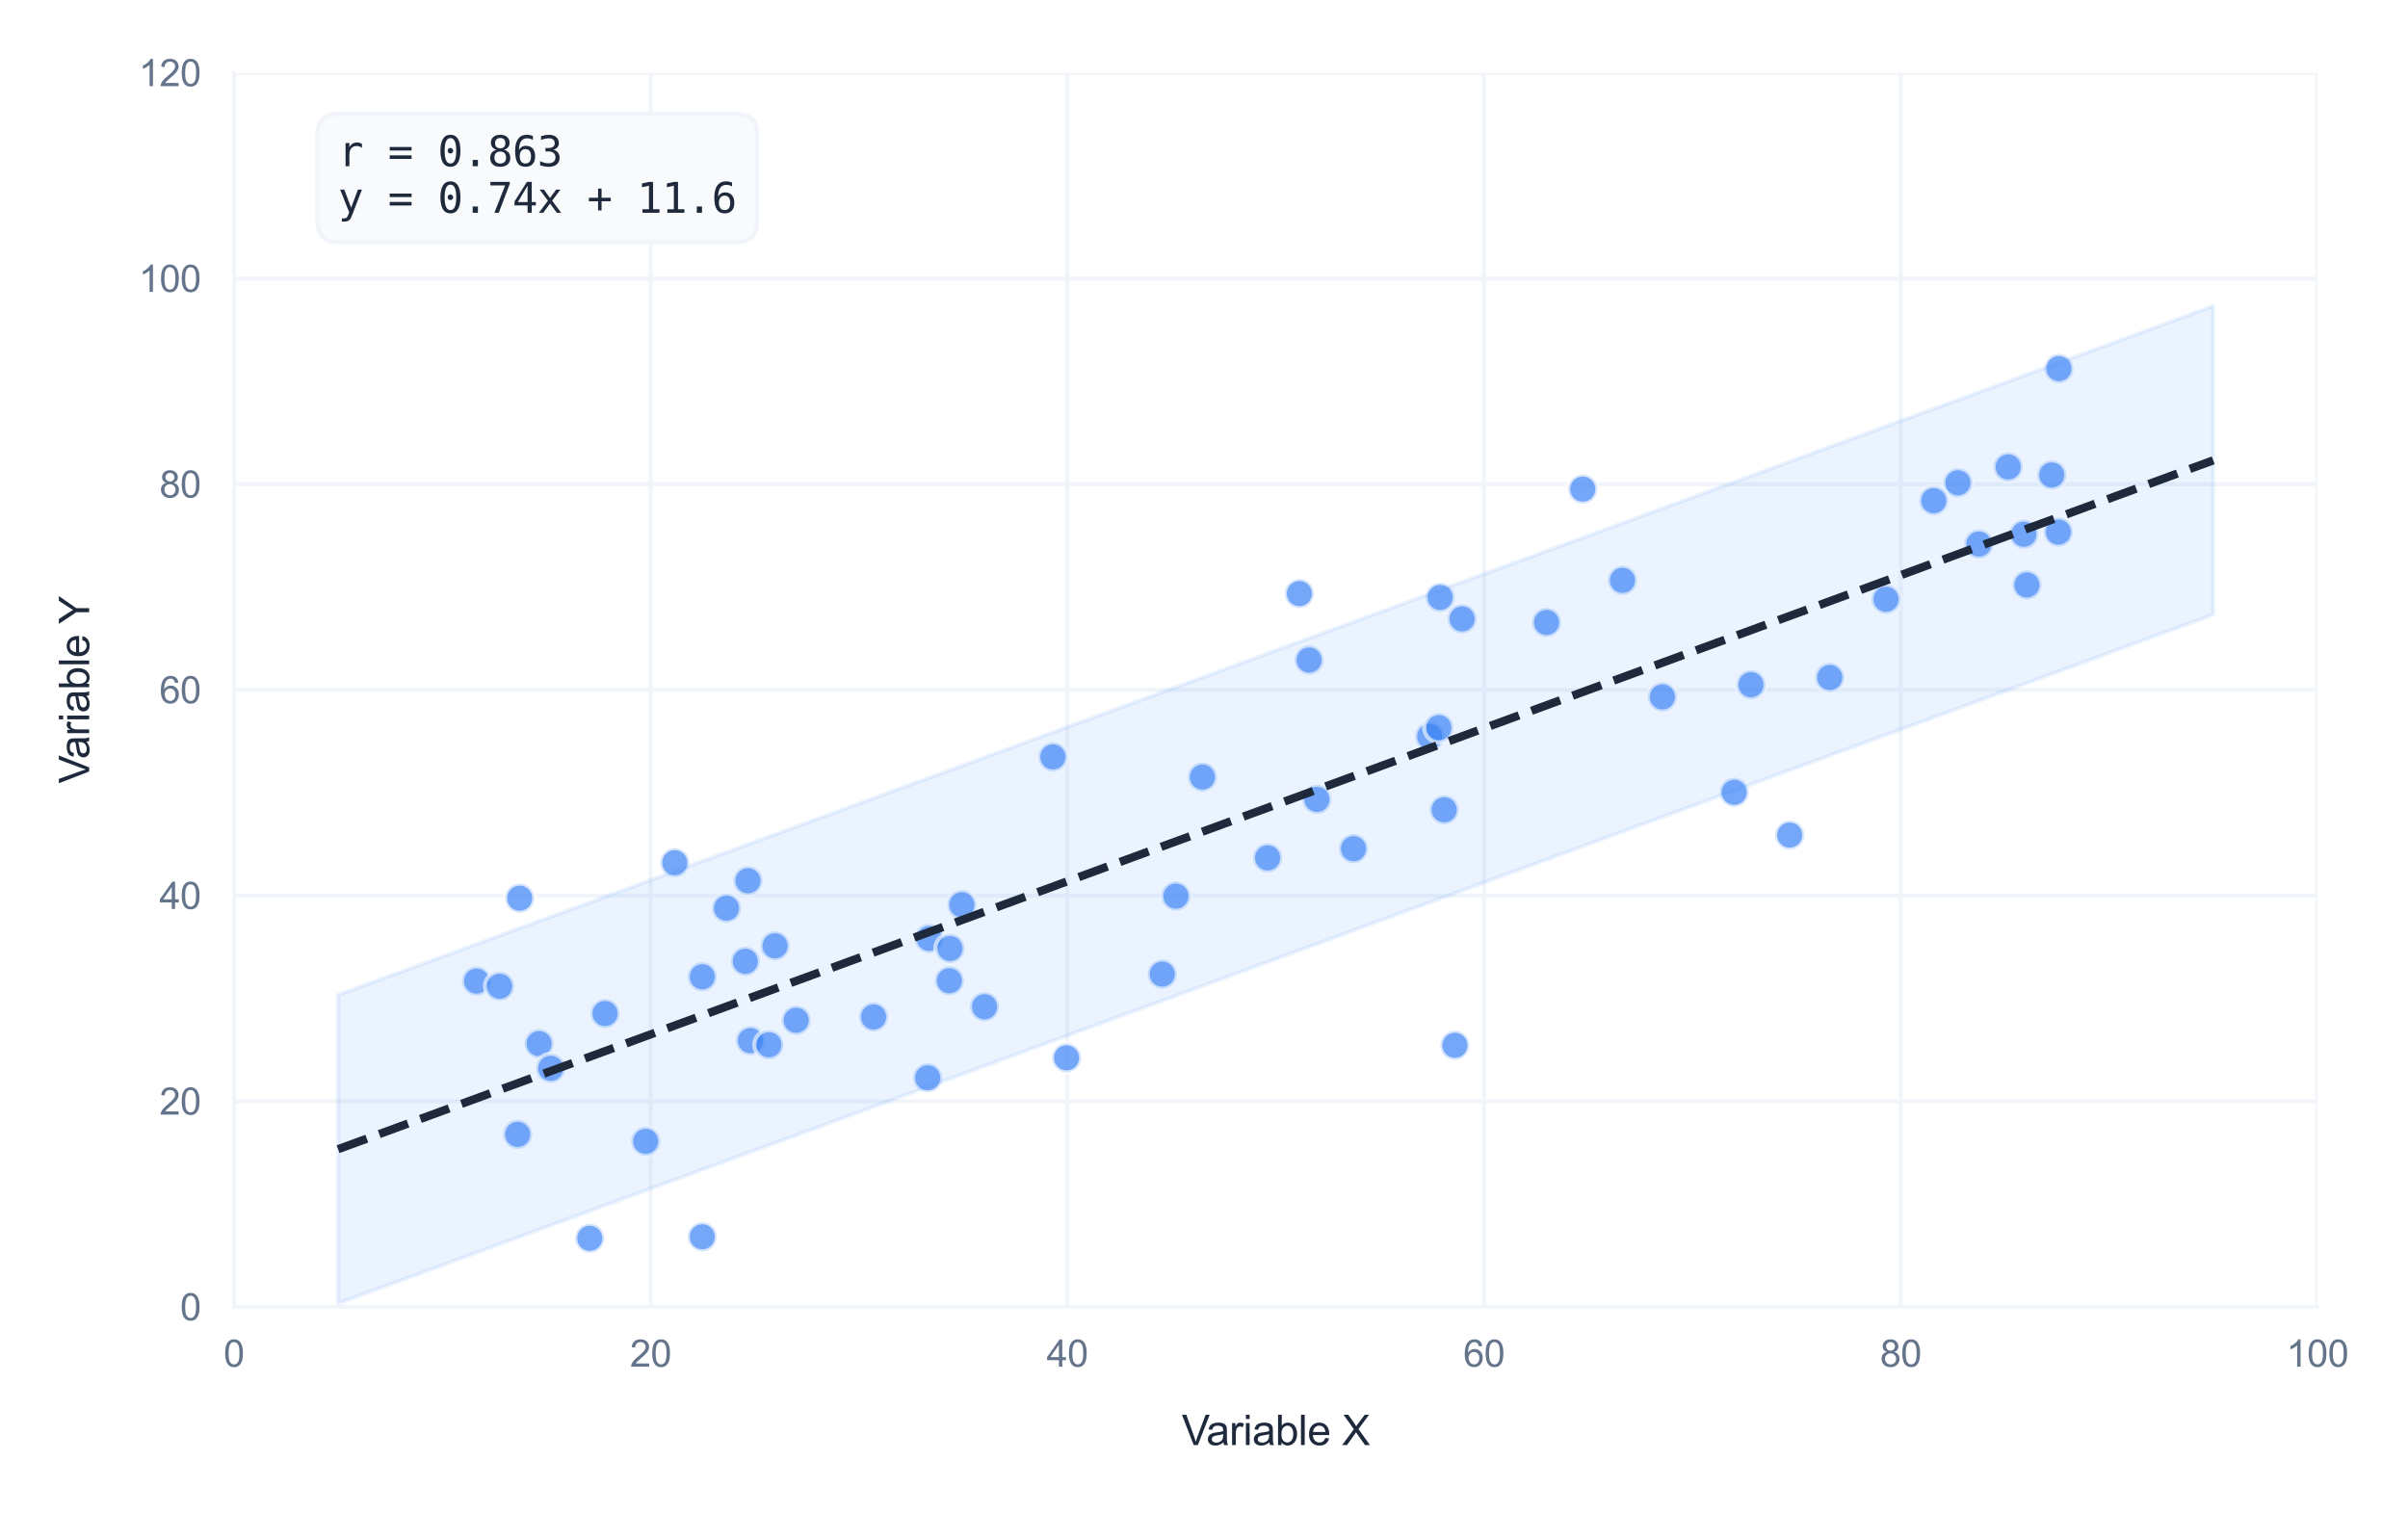 <?xml version="1.0" encoding="utf-8" standalone="no"?>
<!DOCTYPE svg PUBLIC "-//W3C//DTD SVG 1.1//EN"
  "http://www.w3.org/Graphics/SVG/1.1/DTD/svg11.dtd">
<svg xmlns:xlink="http://www.w3.org/1999/xlink" viewBox="0 0 582.242 365.837" xmlns="http://www.w3.org/2000/svg" version="1.1">
 <defs>
  <style type="text/css">*{stroke-linejoin: round; stroke-linecap: butt}</style>
 </defs>
 <g id="figure_1">
  <g id="patch_1">
   <path d="M 0 365.837 
L 582.242 365.837 
L 582.242 0 
L 0 0 
z
" style="fill: #ffffff"/>
  </g>
  <g id="axes_1">
   <g id="patch_2">
    <path d="M 56.56 316.061 
L 560.335 316.061 
L 560.335 17.621 
L 56.56 17.621 
z
" style="fill: #ffffff"/>
   </g>
   <g id="matplotlib.axis_1">
    <g id="xtick_1">
     <g id="line2d_1">
      <path d="M 56.56 316.061 
L 56.56 17.621 
" clip-path="url(#pa143c58648)" style="fill: none; stroke: #f1f5f9; stroke-linecap: round"/>
     </g>
     <g id="text_1">
      <!-- 0 -->
      <g style="fill: #64748b" transform="translate(54.057 330.503) scale(0.09 -0.09)">
       <defs>
        <path id="ArialMT-30" d="M 266 2259 
Q 266 3072 433 3567 
Q 600 4063 929 4331 
Q 1259 4600 1759 4600 
Q 2128 4600 2406 4451 
Q 2684 4303 2865 4023 
Q 3047 3744 3150 3342 
Q 3253 2941 3253 2259 
Q 3253 1453 3087 958 
Q 2922 463 2592 192 
Q 2263 -78 1759 -78 
Q 1097 -78 719 397 
Q 266 969 266 2259 
z
M 844 2259 
Q 844 1131 1108 757 
Q 1372 384 1759 384 
Q 2147 384 2411 759 
Q 2675 1134 2675 2259 
Q 2675 3391 2411 3762 
Q 2147 4134 1753 4134 
Q 1366 4134 1134 3806 
Q 844 3388 844 2259 
z
" transform="scale(0.016)"/>
       </defs>
       <use xlink:href="#ArialMT-30"/>
      </g>
     </g>
    </g>
    <g id="xtick_2">
     <g id="line2d_2">
      <path d="M 157.315 316.061 
L 157.315 17.621 
" clip-path="url(#pa143c58648)" style="fill: none; stroke: #f1f5f9; stroke-linecap: round"/>
     </g>
     <g id="text_2">
      <!-- 20 -->
      <g style="fill: #64748b" transform="translate(152.31 330.503) scale(0.09 -0.09)">
       <defs>
        <path id="ArialMT-32" d="M 3222 541 
L 3222 0 
L 194 0 
Q 188 203 259 391 
Q 375 700 629 1000 
Q 884 1300 1366 1694 
Q 2113 2306 2375 2664 
Q 2638 3022 2638 3341 
Q 2638 3675 2398 3904 
Q 2159 4134 1775 4134 
Q 1369 4134 1125 3890 
Q 881 3647 878 3216 
L 300 3275 
Q 359 3922 746 4261 
Q 1134 4600 1788 4600 
Q 2447 4600 2831 4234 
Q 3216 3869 3216 3328 
Q 3216 3053 3103 2787 
Q 2991 2522 2730 2228 
Q 2469 1934 1863 1422 
Q 1356 997 1212 845 
Q 1069 694 975 541 
L 3222 541 
z
" transform="scale(0.016)"/>
       </defs>
       <use xlink:href="#ArialMT-32"/>
       <use xlink:href="#ArialMT-30" transform="translate(55.615 0)"/>
      </g>
     </g>
    </g>
    <g id="xtick_3">
     <g id="line2d_3">
      <path d="M 258.07 316.061 
L 258.07 17.621 
" clip-path="url(#pa143c58648)" style="fill: none; stroke: #f1f5f9; stroke-linecap: round"/>
     </g>
     <g id="text_3">
      <!-- 40 -->
      <g style="fill: #64748b" transform="translate(253.065 330.503) scale(0.09 -0.09)">
       <defs>
        <path id="ArialMT-34" d="M 2069 0 
L 2069 1097 
L 81 1097 
L 81 1613 
L 2172 4581 
L 2631 4581 
L 2631 1613 
L 3250 1613 
L 3250 1097 
L 2631 1097 
L 2631 0 
L 2069 0 
z
M 2069 1613 
L 2069 3678 
L 634 1613 
L 2069 1613 
z
" transform="scale(0.016)"/>
       </defs>
       <use xlink:href="#ArialMT-34"/>
       <use xlink:href="#ArialMT-30" transform="translate(55.615 0)"/>
      </g>
     </g>
    </g>
    <g id="xtick_4">
     <g id="line2d_4">
      <path d="M 358.825 316.061 
L 358.825 17.621 
" clip-path="url(#pa143c58648)" style="fill: none; stroke: #f1f5f9; stroke-linecap: round"/>
     </g>
     <g id="text_4">
      <!-- 60 -->
      <g style="fill: #64748b" transform="translate(353.82 330.503) scale(0.09 -0.09)">
       <defs>
        <path id="ArialMT-36" d="M 3184 3459 
L 2625 3416 
Q 2550 3747 2413 3897 
Q 2184 4138 1850 4138 
Q 1581 4138 1378 3988 
Q 1113 3794 959 3422 
Q 806 3050 800 2363 
Q 1003 2672 1297 2822 
Q 1591 2972 1913 2972 
Q 2475 2972 2870 2558 
Q 3266 2144 3266 1488 
Q 3266 1056 3080 686 
Q 2894 316 2569 119 
Q 2244 -78 1831 -78 
Q 1128 -78 684 439 
Q 241 956 241 2144 
Q 241 3472 731 4075 
Q 1159 4600 1884 4600 
Q 2425 4600 2770 4297 
Q 3116 3994 3184 3459 
z
M 888 1484 
Q 888 1194 1011 928 
Q 1134 663 1356 523 
Q 1578 384 1822 384 
Q 2178 384 2434 671 
Q 2691 959 2691 1453 
Q 2691 1928 2437 2201 
Q 2184 2475 1800 2475 
Q 1419 2475 1153 2201 
Q 888 1928 888 1484 
z
" transform="scale(0.016)"/>
       </defs>
       <use xlink:href="#ArialMT-36"/>
       <use xlink:href="#ArialMT-30" transform="translate(55.615 0)"/>
      </g>
     </g>
    </g>
    <g id="xtick_5">
     <g id="line2d_5">
      <path d="M 459.58 316.061 
L 459.58 17.621 
" clip-path="url(#pa143c58648)" style="fill: none; stroke: #f1f5f9; stroke-linecap: round"/>
     </g>
     <g id="text_5">
      <!-- 80 -->
      <g style="fill: #64748b" transform="translate(454.575 330.503) scale(0.09 -0.09)">
       <defs>
        <path id="ArialMT-38" d="M 1131 2484 
Q 781 2613 612 2850 
Q 444 3088 444 3419 
Q 444 3919 803 4259 
Q 1163 4600 1759 4600 
Q 2359 4600 2725 4251 
Q 3091 3903 3091 3403 
Q 3091 3084 2923 2848 
Q 2756 2613 2416 2484 
Q 2838 2347 3058 2040 
Q 3278 1734 3278 1309 
Q 3278 722 2862 322 
Q 2447 -78 1769 -78 
Q 1091 -78 675 323 
Q 259 725 259 1325 
Q 259 1772 486 2073 
Q 713 2375 1131 2484 
z
M 1019 3438 
Q 1019 3113 1228 2906 
Q 1438 2700 1772 2700 
Q 2097 2700 2305 2904 
Q 2513 3109 2513 3406 
Q 2513 3716 2298 3927 
Q 2084 4138 1766 4138 
Q 1444 4138 1231 3931 
Q 1019 3725 1019 3438 
z
M 838 1322 
Q 838 1081 952 856 
Q 1066 631 1291 507 
Q 1516 384 1775 384 
Q 2178 384 2440 643 
Q 2703 903 2703 1303 
Q 2703 1709 2433 1975 
Q 2163 2241 1756 2241 
Q 1359 2241 1098 1978 
Q 838 1716 838 1322 
z
" transform="scale(0.016)"/>
       </defs>
       <use xlink:href="#ArialMT-38"/>
       <use xlink:href="#ArialMT-30" transform="translate(55.615 0)"/>
      </g>
     </g>
    </g>
    <g id="xtick_6">
     <g id="line2d_6">
      <path d="M 560.335 316.061 
L 560.335 17.621 
" clip-path="url(#pa143c58648)" style="fill: none; stroke: #f1f5f9; stroke-linecap: round"/>
     </g>
     <g id="text_6">
      <!-- 100 -->
      <g style="fill: #64748b" transform="translate(552.828 330.503) scale(0.09 -0.09)">
       <defs>
        <path id="ArialMT-31" d="M 2384 0 
L 1822 0 
L 1822 3584 
Q 1619 3391 1289 3197 
Q 959 3003 697 2906 
L 697 3450 
Q 1169 3672 1522 3987 
Q 1875 4303 2022 4600 
L 2384 4600 
L 2384 0 
z
" transform="scale(0.016)"/>
       </defs>
       <use xlink:href="#ArialMT-31"/>
       <use xlink:href="#ArialMT-30" transform="translate(55.615 0)"/>
       <use xlink:href="#ArialMT-30" transform="translate(111.23 0)"/>
      </g>
     </g>
    </g>
    <g id="text_7">
     <!-- Variable X -->
     <g style="fill: #1e293b" transform="translate(285.748 349.45) scale(0.1 -0.1)">
      <defs>
       <path id="ArialMT-56" d="M 1803 0 
L 28 4581 
L 684 4581 
L 1875 1253 
Q 2019 853 2116 503 
Q 2222 878 2363 1253 
L 3600 4581 
L 4219 4581 
L 2425 0 
L 1803 0 
z
" transform="scale(0.016)"/>
       <path id="ArialMT-61" d="M 2588 409 
Q 2275 144 1986 34 
Q 1697 -75 1366 -75 
Q 819 -75 525 192 
Q 231 459 231 875 
Q 231 1119 342 1320 
Q 453 1522 633 1644 
Q 813 1766 1038 1828 
Q 1203 1872 1538 1913 
Q 2219 1994 2541 2106 
Q 2544 2222 2544 2253 
Q 2544 2597 2384 2738 
Q 2169 2928 1744 2928 
Q 1347 2928 1158 2789 
Q 969 2650 878 2297 
L 328 2372 
Q 403 2725 575 2942 
Q 747 3159 1072 3276 
Q 1397 3394 1825 3394 
Q 2250 3394 2515 3294 
Q 2781 3194 2906 3042 
Q 3031 2891 3081 2659 
Q 3109 2516 3109 2141 
L 3109 1391 
Q 3109 606 3145 398 
Q 3181 191 3288 0 
L 2700 0 
Q 2613 175 2588 409 
z
M 2541 1666 
Q 2234 1541 1622 1453 
Q 1275 1403 1131 1340 
Q 988 1278 909 1158 
Q 831 1038 831 891 
Q 831 666 1001 516 
Q 1172 366 1500 366 
Q 1825 366 2078 508 
Q 2331 650 2450 897 
Q 2541 1088 2541 1459 
L 2541 1666 
z
" transform="scale(0.016)"/>
       <path id="ArialMT-72" d="M 416 0 
L 416 3319 
L 922 3319 
L 922 2816 
Q 1116 3169 1280 3281 
Q 1444 3394 1641 3394 
Q 1925 3394 2219 3213 
L 2025 2691 
Q 1819 2813 1613 2813 
Q 1428 2813 1281 2702 
Q 1134 2591 1072 2394 
Q 978 2094 978 1738 
L 978 0 
L 416 0 
z
" transform="scale(0.016)"/>
       <path id="ArialMT-69" d="M 425 3934 
L 425 4581 
L 988 4581 
L 988 3934 
L 425 3934 
z
M 425 0 
L 425 3319 
L 988 3319 
L 988 0 
L 425 0 
z
" transform="scale(0.016)"/>
       <path id="ArialMT-62" d="M 941 0 
L 419 0 
L 419 4581 
L 981 4581 
L 981 2947 
Q 1338 3394 1891 3394 
Q 2197 3394 2470 3270 
Q 2744 3147 2920 2923 
Q 3097 2700 3197 2384 
Q 3297 2069 3297 1709 
Q 3297 856 2875 390 
Q 2453 -75 1863 -75 
Q 1275 -75 941 416 
L 941 0 
z
M 934 1684 
Q 934 1088 1097 822 
Q 1363 388 1816 388 
Q 2184 388 2453 708 
Q 2722 1028 2722 1663 
Q 2722 2313 2464 2622 
Q 2206 2931 1841 2931 
Q 1472 2931 1203 2611 
Q 934 2291 934 1684 
z
" transform="scale(0.016)"/>
       <path id="ArialMT-6c" d="M 409 0 
L 409 4581 
L 972 4581 
L 972 0 
L 409 0 
z
" transform="scale(0.016)"/>
       <path id="ArialMT-65" d="M 2694 1069 
L 3275 997 
Q 3138 488 2766 206 
Q 2394 -75 1816 -75 
Q 1088 -75 661 373 
Q 234 822 234 1631 
Q 234 2469 665 2931 
Q 1097 3394 1784 3394 
Q 2450 3394 2872 2941 
Q 3294 2488 3294 1666 
Q 3294 1616 3291 1516 
L 816 1516 
Q 847 969 1125 678 
Q 1403 388 1819 388 
Q 2128 388 2347 550 
Q 2566 713 2694 1069 
z
M 847 1978 
L 2700 1978 
Q 2663 2397 2488 2606 
Q 2219 2931 1791 2931 
Q 1403 2931 1139 2672 
Q 875 2413 847 1978 
z
" transform="scale(0.016)"/>
       <path id="ArialMT-20" transform="scale(0.016)"/>
       <path id="ArialMT-58" d="M 28 0 
L 1800 2388 
L 238 4581 
L 959 4581 
L 1791 3406 
Q 2050 3041 2159 2844 
Q 2313 3094 2522 3366 
L 3444 4581 
L 4103 4581 
L 2494 2422 
L 4228 0 
L 3478 0 
L 2325 1634 
Q 2228 1775 2125 1941 
Q 1972 1691 1906 1597 
L 756 0 
L 28 0 
z
" transform="scale(0.016)"/>
      </defs>
      <use xlink:href="#ArialMT-56"/>
      <use xlink:href="#ArialMT-61" transform="translate(59.324 0)"/>
      <use xlink:href="#ArialMT-72" transform="translate(114.939 0)"/>
      <use xlink:href="#ArialMT-69" transform="translate(148.24 0)"/>
      <use xlink:href="#ArialMT-61" transform="translate(170.457 0)"/>
      <use xlink:href="#ArialMT-62" transform="translate(226.072 0)"/>
      <use xlink:href="#ArialMT-6c" transform="translate(281.688 0)"/>
      <use xlink:href="#ArialMT-65" transform="translate(303.904 0)"/>
      <use xlink:href="#ArialMT-20" transform="translate(359.52 0)"/>
      <use xlink:href="#ArialMT-58" transform="translate(387.303 0)"/>
     </g>
    </g>
   </g>
   <g id="matplotlib.axis_2">
    <g id="ytick_1">
     <g id="line2d_7">
      <path d="M 56.56 316.061 
L 560.335 316.061 
" clip-path="url(#pa143c58648)" style="fill: none; stroke: #f1f5f9; stroke-linecap: round"/>
     </g>
     <g id="text_8">
      <!-- 0 -->
      <g style="fill: #64748b" transform="translate(43.555 319.282) scale(0.09 -0.09)">
       <use xlink:href="#ArialMT-30"/>
      </g>
     </g>
    </g>
    <g id="ytick_2">
     <g id="line2d_8">
      <path d="M 56.56 266.321 
L 560.335 266.321 
" clip-path="url(#pa143c58648)" style="fill: none; stroke: #f1f5f9; stroke-linecap: round"/>
     </g>
     <g id="text_9">
      <!-- 20 -->
      <g style="fill: #64748b" transform="translate(38.55 269.542) scale(0.09 -0.09)">
       <use xlink:href="#ArialMT-32"/>
       <use xlink:href="#ArialMT-30" transform="translate(55.615 0)"/>
      </g>
     </g>
    </g>
    <g id="ytick_3">
     <g id="line2d_9">
      <path d="M 56.56 216.581 
L 560.335 216.581 
" clip-path="url(#pa143c58648)" style="fill: none; stroke: #f1f5f9; stroke-linecap: round"/>
     </g>
     <g id="text_10">
      <!-- 40 -->
      <g style="fill: #64748b" transform="translate(38.55 219.802) scale(0.09 -0.09)">
       <use xlink:href="#ArialMT-34"/>
       <use xlink:href="#ArialMT-30" transform="translate(55.615 0)"/>
      </g>
     </g>
    </g>
    <g id="ytick_4">
     <g id="line2d_10">
      <path d="M 56.56 166.841 
L 560.335 166.841 
" clip-path="url(#pa143c58648)" style="fill: none; stroke: #f1f5f9; stroke-linecap: round"/>
     </g>
     <g id="text_11">
      <!-- 60 -->
      <g style="fill: #64748b" transform="translate(38.55 170.062) scale(0.09 -0.09)">
       <use xlink:href="#ArialMT-36"/>
       <use xlink:href="#ArialMT-30" transform="translate(55.615 0)"/>
      </g>
     </g>
    </g>
    <g id="ytick_5">
     <g id="line2d_11">
      <path d="M 56.56 117.101 
L 560.335 117.101 
" clip-path="url(#pa143c58648)" style="fill: none; stroke: #f1f5f9; stroke-linecap: round"/>
     </g>
     <g id="text_12">
      <!-- 80 -->
      <g style="fill: #64748b" transform="translate(38.55 120.322) scale(0.09 -0.09)">
       <use xlink:href="#ArialMT-38"/>
       <use xlink:href="#ArialMT-30" transform="translate(55.615 0)"/>
      </g>
     </g>
    </g>
    <g id="ytick_6">
     <g id="line2d_12">
      <path d="M 56.56 67.361 
L 560.335 67.361 
" clip-path="url(#pa143c58648)" style="fill: none; stroke: #f1f5f9; stroke-linecap: round"/>
     </g>
     <g id="text_13">
      <!-- 100 -->
      <g style="fill: #64748b" transform="translate(33.545 70.582) scale(0.09 -0.09)">
       <use xlink:href="#ArialMT-31"/>
       <use xlink:href="#ArialMT-30" transform="translate(55.615 0)"/>
       <use xlink:href="#ArialMT-30" transform="translate(111.23 0)"/>
      </g>
     </g>
    </g>
    <g id="ytick_7">
     <g id="line2d_13">
      <path d="M 56.56 17.621 
L 560.335 17.621 
" clip-path="url(#pa143c58648)" style="fill: none; stroke: #f1f5f9; stroke-linecap: round"/>
     </g>
     <g id="text_14">
      <!-- 120 -->
      <g style="fill: #64748b" transform="translate(33.545 20.842) scale(0.09 -0.09)">
       <use xlink:href="#ArialMT-31"/>
       <use xlink:href="#ArialMT-32" transform="translate(55.615 0)"/>
       <use xlink:href="#ArialMT-30" transform="translate(111.23 0)"/>
      </g>
     </g>
    </g>
    <g id="text_15">
     <!-- Variable Y -->
     <g style="fill: #1e293b" transform="translate(21.558 189.453) rotate(-90) scale(0.1 -0.1)">
      <defs>
       <path id="ArialMT-59" d="M 1784 0 
L 1784 1941 
L 19 4581 
L 756 4581 
L 1659 3200 
Q 1909 2813 2125 2425 
Q 2331 2784 2625 3234 
L 3513 4581 
L 4219 4581 
L 2391 1941 
L 2391 0 
L 1784 0 
z
" transform="scale(0.016)"/>
      </defs>
      <use xlink:href="#ArialMT-56"/>
      <use xlink:href="#ArialMT-61" transform="translate(59.324 0)"/>
      <use xlink:href="#ArialMT-72" transform="translate(114.939 0)"/>
      <use xlink:href="#ArialMT-69" transform="translate(148.24 0)"/>
      <use xlink:href="#ArialMT-61" transform="translate(170.457 0)"/>
      <use xlink:href="#ArialMT-62" transform="translate(226.072 0)"/>
      <use xlink:href="#ArialMT-6c" transform="translate(281.688 0)"/>
      <use xlink:href="#ArialMT-65" transform="translate(303.904 0)"/>
      <use xlink:href="#ArialMT-20" transform="translate(359.52 0)"/>
      <use xlink:href="#ArialMT-59" transform="translate(385.553 0)"/>
     </g>
    </g>
   </g>
   <g id="PathCollection_1">
    <defs>
     <path id="m98af01837a" d="M 0 3.536 
C 0.938 3.536 1.837 3.163 2.5 2.5 
C 3.163 1.837 3.536 0.938 3.536 0 
C 3.536 -0.938 3.163 -1.837 2.5 -2.5 
C 1.837 -3.163 0.938 -3.536 0 -3.536 
C -0.938 -3.536 -1.837 -3.163 -2.5 -2.5 
C -3.163 -1.837 -3.536 -0.938 -3.536 0 
C -3.536 0.938 -3.163 1.837 -2.5 2.5 
C -1.837 3.163 -0.938 3.536 0 3.536 
z
" style="stroke: #ffffff; stroke-opacity: 0.7"/>
    </defs>
    <g clip-path="url(#pa143c58648)">
     <use xlink:href="#m98af01837a" x="257.885" y="255.805" style="fill: #3b82f6; fill-opacity: 0.7; stroke: #ffffff; stroke-opacity: 0.7"/>
     <use xlink:href="#m98af01837a" x="490.094" y="141.455" style="fill: #3b82f6; fill-opacity: 0.7; stroke: #ffffff; stroke-opacity: 0.7"/>
     <use xlink:href="#m98af01837a" x="401.946" y="168.532" style="fill: #3b82f6; fill-opacity: 0.7; stroke: #ffffff; stroke-opacity: 0.7"/>
     <use xlink:href="#m98af01837a" x="348.209" y="144.459" style="fill: #3b82f6; fill-opacity: 0.7; stroke: #ffffff; stroke-opacity: 0.7"/>
     <use xlink:href="#m98af01837a" x="169.816" y="236.207" style="fill: #3b82f6; fill-opacity: 0.7; stroke: #ffffff; stroke-opacity: 0.7"/>
     <use xlink:href="#m98af01837a" x="169.806" y="299.082" style="fill: #3b82f6; fill-opacity: 0.7; stroke: #ffffff; stroke-opacity: 0.7"/>
     <use xlink:href="#m98af01837a" x="130.346" y="252.378" style="fill: #3b82f6; fill-opacity: 0.7; stroke: #ffffff; stroke-opacity: 0.7"/>
     <use xlink:href="#m98af01837a" x="456.024" y="144.92" style="fill: #3b82f6; fill-opacity: 0.7; stroke: #ffffff; stroke-opacity: 0.7"/>
     <use xlink:href="#m98af01837a" x="349.199" y="195.819" style="fill: #3b82f6; fill-opacity: 0.7; stroke: #ffffff; stroke-opacity: 0.7"/>
     <use xlink:href="#m98af01837a" x="392.305" y="140.338" style="fill: #3b82f6; fill-opacity: 0.7; stroke: #ffffff; stroke-opacity: 0.7"/>
     <use xlink:href="#m98af01837a" x="115.233" y="237.249" style="fill: #3b82f6; fill-opacity: 0.7; stroke: #ffffff; stroke-opacity: 0.7"/>
     <use xlink:href="#m98af01837a" x="497.83" y="89.123" style="fill: #3b82f6; fill-opacity: 0.7; stroke: #ffffff; stroke-opacity: 0.7"/>
     <use xlink:href="#m98af01837a" x="442.428" y="163.842" style="fill: #3b82f6; fill-opacity: 0.7; stroke: #ffffff; stroke-opacity: 0.7"/>
     <use xlink:href="#m98af01837a" x="192.514" y="246.726" style="fill: #3b82f6; fill-opacity: 0.7; stroke: #ffffff; stroke-opacity: 0.7"/>
     <use xlink:href="#m98af01837a" x="180.216" y="232.468" style="fill: #3b82f6; fill-opacity: 0.7; stroke: #ffffff; stroke-opacity: 0.7"/>
     <use xlink:href="#m98af01837a" x="180.853" y="212.989" style="fill: #3b82f6; fill-opacity: 0.7; stroke: #ffffff; stroke-opacity: 0.7"/>
     <use xlink:href="#m98af01837a" x="229.553" y="237.17" style="fill: #3b82f6; fill-opacity: 0.7; stroke: #ffffff; stroke-opacity: 0.7"/>
     <use xlink:href="#m98af01837a" x="318.425" y="193.311" style="fill: #3b82f6; fill-opacity: 0.7; stroke: #ffffff; stroke-opacity: 0.7"/>
     <use xlink:href="#m98af01837a" x="281.02" y="235.561" style="fill: #3b82f6; fill-opacity: 0.7; stroke: #ffffff; stroke-opacity: 0.7"/>
     <use xlink:href="#m98af01837a" x="224.309" y="260.64" style="fill: #3b82f6; fill-opacity: 0.7; stroke: #ffffff; stroke-opacity: 0.7"/>
     <use xlink:href="#m98af01837a" x="353.526" y="149.659" style="fill: #3b82f6; fill-opacity: 0.7; stroke: #ffffff; stroke-opacity: 0.7"/>
     <use xlink:href="#m98af01837a" x="163.156" y="208.616" style="fill: #3b82f6; fill-opacity: 0.7; stroke: #ffffff; stroke-opacity: 0.7"/>
     <use xlink:href="#m98af01837a" x="224.677" y="226.944" style="fill: #3b82f6; fill-opacity: 0.7; stroke: #ffffff; stroke-opacity: 0.7"/>
     <use xlink:href="#m98af01837a" x="254.588" y="183.032" style="fill: #3b82f6; fill-opacity: 0.7; stroke: #ffffff; stroke-opacity: 0.7"/>
     <use xlink:href="#m98af01837a" x="290.743" y="187.911" style="fill: #3b82f6; fill-opacity: 0.7; stroke: #ffffff; stroke-opacity: 0.7"/>
     <use xlink:href="#m98af01837a" x="423.379" y="165.573" style="fill: #3b82f6; fill-opacity: 0.7; stroke: #ffffff; stroke-opacity: 0.7"/>
     <use xlink:href="#m98af01837a" x="187.41" y="228.728" style="fill: #3b82f6; fill-opacity: 0.7; stroke: #ffffff; stroke-opacity: 0.7"/>
     <use xlink:href="#m98af01837a" x="314.184" y="143.544" style="fill: #3b82f6; fill-opacity: 0.7; stroke: #ffffff; stroke-opacity: 0.7"/>
     <use xlink:href="#m98af01837a" x="345.692" y="178.071" style="fill: #3b82f6; fill-opacity: 0.7; stroke: #ffffff; stroke-opacity: 0.7"/>
     <use xlink:href="#m98af01837a" x="125.658" y="217.206" style="fill: #3b82f6; fill-opacity: 0.7; stroke: #ffffff; stroke-opacity: 0.7"/>
     <use xlink:href="#m98af01837a" x="351.79" y="252.777" style="fill: #3b82f6; fill-opacity: 0.7; stroke: #ffffff; stroke-opacity: 0.7"/>
     <use xlink:href="#m98af01837a" x="175.662" y="219.624" style="fill: #3b82f6; fill-opacity: 0.7; stroke: #ffffff; stroke-opacity: 0.7"/>
     <use xlink:href="#m98af01837a" x="133.154" y="258.343" style="fill: #3b82f6; fill-opacity: 0.7; stroke: #ffffff; stroke-opacity: 0.7"/>
     <use xlink:href="#m98af01837a" x="489.357" y="129.186" style="fill: #3b82f6; fill-opacity: 0.7; stroke: #ffffff; stroke-opacity: 0.7"/>
     <use xlink:href="#m98af01837a" x="496.106" y="114.859" style="fill: #3b82f6; fill-opacity: 0.7; stroke: #ffffff; stroke-opacity: 0.7"/>
     <use xlink:href="#m98af01837a" x="432.738" y="201.941" style="fill: #3b82f6; fill-opacity: 0.7; stroke: #ffffff; stroke-opacity: 0.7"/>
     <use xlink:href="#m98af01837a" x="229.703" y="229.366" style="fill: #3b82f6; fill-opacity: 0.7; stroke: #ffffff; stroke-opacity: 0.7"/>
     <use xlink:href="#m98af01837a" x="146.301" y="245.091" style="fill: #3b82f6; fill-opacity: 0.7; stroke: #ffffff; stroke-opacity: 0.7"/>
     <use xlink:href="#m98af01837a" x="382.697" y="118.281" style="fill: #3b82f6; fill-opacity: 0.7; stroke: #ffffff; stroke-opacity: 0.7"/>
     <use xlink:href="#m98af01837a" x="284.328" y="216.704" style="fill: #3b82f6; fill-opacity: 0.7; stroke: #ffffff; stroke-opacity: 0.7"/>
     <use xlink:href="#m98af01837a" x="156.121" y="275.999" style="fill: #3b82f6; fill-opacity: 0.7; stroke: #ffffff; stroke-opacity: 0.7"/>
     <use xlink:href="#m98af01837a" x="306.504" y="207.453" style="fill: #3b82f6; fill-opacity: 0.7; stroke: #ffffff; stroke-opacity: 0.7"/>
     <use xlink:href="#m98af01837a" x="120.797" y="238.502" style="fill: #3b82f6; fill-opacity: 0.7; stroke: #ffffff; stroke-opacity: 0.7"/>
     <use xlink:href="#m98af01837a" x="473.412" y="116.749" style="fill: #3b82f6; fill-opacity: 0.7; stroke: #ffffff; stroke-opacity: 0.7"/>
     <use xlink:href="#m98af01837a" x="211.231" y="245.916" style="fill: #3b82f6; fill-opacity: 0.7; stroke: #ffffff; stroke-opacity: 0.7"/>
     <use xlink:href="#m98af01837a" x="373.947" y="150.525" style="fill: #3b82f6; fill-opacity: 0.7; stroke: #ffffff; stroke-opacity: 0.7"/>
     <use xlink:href="#m98af01837a" x="232.563" y="218.783" style="fill: #3b82f6; fill-opacity: 0.7; stroke: #ffffff; stroke-opacity: 0.7"/>
     <use xlink:href="#m98af01837a" x="316.535" y="159.609" style="fill: #3b82f6; fill-opacity: 0.7; stroke: #ffffff; stroke-opacity: 0.7"/>
     <use xlink:href="#m98af01837a" x="327.273" y="205.228" style="fill: #3b82f6; fill-opacity: 0.7; stroke: #ffffff; stroke-opacity: 0.7"/>
     <use xlink:href="#m98af01837a" x="181.437" y="251.651" style="fill: #3b82f6; fill-opacity: 0.7; stroke: #ffffff; stroke-opacity: 0.7"/>
     <use xlink:href="#m98af01837a" x="497.699" y="128.67" style="fill: #3b82f6; fill-opacity: 0.7; stroke: #ffffff; stroke-opacity: 0.7"/>
     <use xlink:href="#m98af01837a" x="419.331" y="191.596" style="fill: #3b82f6; fill-opacity: 0.7; stroke: #ffffff; stroke-opacity: 0.7"/>
     <use xlink:href="#m98af01837a" x="485.574" y="112.919" style="fill: #3b82f6; fill-opacity: 0.7; stroke: #ffffff; stroke-opacity: 0.7"/>
     <use xlink:href="#m98af01837a" x="467.571" y="121.076" style="fill: #3b82f6; fill-opacity: 0.7; stroke: #ffffff; stroke-opacity: 0.7"/>
     <use xlink:href="#m98af01837a" x="347.903" y="175.976" style="fill: #3b82f6; fill-opacity: 0.7; stroke: #ffffff; stroke-opacity: 0.7"/>
     <use xlink:href="#m98af01837a" x="478.471" y="131.563" style="fill: #3b82f6; fill-opacity: 0.7; stroke: #ffffff; stroke-opacity: 0.7"/>
     <use xlink:href="#m98af01837a" x="142.602" y="299.45" style="fill: #3b82f6; fill-opacity: 0.7; stroke: #ffffff; stroke-opacity: 0.7"/>
     <use xlink:href="#m98af01837a" x="185.922" y="252.655" style="fill: #3b82f6; fill-opacity: 0.7; stroke: #ffffff; stroke-opacity: 0.7"/>
     <use xlink:href="#m98af01837a" x="125.165" y="274.324" style="fill: #3b82f6; fill-opacity: 0.7; stroke: #ffffff; stroke-opacity: 0.7"/>
     <use xlink:href="#m98af01837a" x="238.052" y="243.456" style="fill: #3b82f6; fill-opacity: 0.7; stroke: #ffffff; stroke-opacity: 0.7"/>
    </g>
   </g>
   <g id="FillBetweenPolyCollection_1">
    <defs>
     <path id="ma687f6c64f" d="M 81.749 -125.239 
L 81.749 -50.629 
L 86.328 -52.311 
L 90.908 -53.994 
L 95.488 -55.676 
L 100.068 -57.359 
L 104.647 -59.042 
L 109.227 -60.724 
L 113.807 -62.407 
L 118.387 -64.089 
L 122.967 -65.772 
L 127.546 -67.455 
L 132.126 -69.137 
L 136.706 -70.82 
L 141.286 -72.502 
L 145.865 -74.185 
L 150.445 -75.867 
L 155.025 -77.55 
L 159.605 -79.233 
L 164.185 -80.915 
L 168.764 -82.598 
L 173.344 -84.28 
L 177.924 -85.963 
L 182.504 -87.646 
L 187.083 -89.328 
L 191.663 -91.011 
L 196.243 -92.693 
L 200.823 -94.376 
L 205.402 -96.059 
L 209.982 -97.741 
L 214.562 -99.424 
L 219.142 -101.106 
L 223.722 -102.789 
L 228.301 -104.472 
L 232.881 -106.154 
L 237.461 -107.837 
L 242.041 -109.519 
L 246.62 -111.202 
L 251.2 -112.885 
L 255.78 -114.567 
L 260.36 -116.25 
L 264.94 -117.932 
L 269.519 -119.615 
L 274.099 -121.298 
L 278.679 -122.98 
L 283.259 -124.663 
L 287.838 -126.345 
L 292.418 -128.028 
L 296.998 -129.711 
L 301.578 -131.393 
L 306.157 -133.076 
L 310.737 -134.758 
L 315.317 -136.441 
L 319.897 -138.124 
L 324.477 -139.806 
L 329.056 -141.489 
L 333.636 -143.171 
L 338.216 -144.854 
L 342.796 -146.536 
L 347.375 -148.219 
L 351.955 -149.902 
L 356.535 -151.584 
L 361.115 -153.267 
L 365.695 -154.949 
L 370.274 -156.632 
L 374.854 -158.315 
L 379.434 -159.997 
L 384.014 -161.68 
L 388.593 -163.362 
L 393.173 -165.045 
L 397.753 -166.728 
L 402.333 -168.41 
L 406.912 -170.093 
L 411.492 -171.775 
L 416.072 -173.458 
L 420.652 -175.141 
L 425.232 -176.823 
L 429.811 -178.506 
L 434.391 -180.188 
L 438.971 -181.871 
L 443.551 -183.554 
L 448.13 -185.236 
L 452.71 -186.919 
L 457.29 -188.601 
L 461.87 -190.284 
L 466.45 -191.967 
L 471.029 -193.649 
L 475.609 -195.332 
L 480.189 -197.014 
L 484.769 -198.697 
L 489.348 -200.38 
L 493.928 -202.062 
L 498.508 -203.745 
L 503.088 -205.427 
L 507.667 -207.11 
L 512.247 -208.793 
L 516.827 -210.475 
L 521.407 -212.158 
L 525.987 -213.84 
L 530.566 -215.523 
L 535.146 -217.206 
L 535.146 -291.816 
L 535.146 -291.816 
L 530.566 -290.133 
L 525.987 -288.45 
L 521.407 -286.768 
L 516.827 -285.085 
L 512.247 -283.403 
L 507.667 -281.72 
L 503.088 -280.037 
L 498.508 -278.355 
L 493.928 -276.672 
L 489.348 -274.99 
L 484.769 -273.307 
L 480.189 -271.624 
L 475.609 -269.942 
L 471.029 -268.259 
L 466.45 -266.577 
L 461.87 -264.894 
L 457.29 -263.211 
L 452.71 -261.529 
L 448.13 -259.846 
L 443.551 -258.164 
L 438.971 -256.481 
L 434.391 -254.798 
L 429.811 -253.116 
L 425.232 -251.433 
L 420.652 -249.751 
L 416.072 -248.068 
L 411.492 -246.385 
L 406.912 -244.703 
L 402.333 -243.02 
L 397.753 -241.338 
L 393.173 -239.655 
L 388.593 -237.972 
L 384.014 -236.29 
L 379.434 -234.607 
L 374.854 -232.925 
L 370.274 -231.242 
L 365.695 -229.559 
L 361.115 -227.877 
L 356.535 -226.194 
L 351.955 -224.512 
L 347.375 -222.829 
L 342.796 -221.146 
L 338.216 -219.464 
L 333.636 -217.781 
L 329.056 -216.099 
L 324.477 -214.416 
L 319.897 -212.734 
L 315.317 -211.051 
L 310.737 -209.368 
L 306.157 -207.686 
L 301.578 -206.003 
L 296.998 -204.321 
L 292.418 -202.638 
L 287.838 -200.955 
L 283.259 -199.273 
L 278.679 -197.59 
L 274.099 -195.908 
L 269.519 -194.225 
L 264.94 -192.542 
L 260.36 -190.86 
L 255.78 -189.177 
L 251.2 -187.495 
L 246.62 -185.812 
L 242.041 -184.129 
L 237.461 -182.447 
L 232.881 -180.764 
L 228.301 -179.082 
L 223.722 -177.399 
L 219.142 -175.716 
L 214.562 -174.034 
L 209.982 -172.351 
L 205.402 -170.669 
L 200.823 -168.986 
L 196.243 -167.303 
L 191.663 -165.621 
L 187.083 -163.938 
L 182.504 -162.256 
L 177.924 -160.573 
L 173.344 -158.89 
L 168.764 -157.208 
L 164.185 -155.525 
L 159.605 -153.843 
L 155.025 -152.16 
L 150.445 -150.477 
L 145.865 -148.795 
L 141.286 -147.112 
L 136.706 -145.43 
L 132.126 -143.747 
L 127.546 -142.065 
L 122.967 -140.382 
L 118.387 -138.699 
L 113.807 -137.017 
L 109.227 -135.334 
L 104.647 -133.652 
L 100.068 -131.969 
L 95.488 -130.286 
L 90.908 -128.604 
L 86.328 -126.921 
L 81.749 -125.239 
z
" style="stroke: #3b82f6; stroke-opacity: 0.1"/>
    </defs>
    <g clip-path="url(#pa143c58648)">
     <use xlink:href="#ma687f6c64f" x="0" y="365.837" style="fill: #3b82f6; fill-opacity: 0.1; stroke: #3b82f6; stroke-opacity: 0.1"/>
    </g>
   </g>
   <g id="line2d_14">
    <path d="M 81.749 277.904 
L 86.328 276.221 
L 90.908 274.538 
L 95.488 272.856 
L 100.068 271.173 
L 104.647 269.491 
L 109.227 267.808 
L 113.807 266.125 
L 118.387 264.443 
L 122.967 262.76 
L 127.546 261.078 
L 132.126 259.395 
L 136.706 257.712 
L 141.286 256.03 
L 145.865 254.347 
L 150.445 252.665 
L 155.025 250.982 
L 159.605 249.299 
L 164.185 247.617 
L 168.764 245.934 
L 173.344 244.252 
L 177.924 242.569 
L 182.504 240.886 
L 187.083 239.204 
L 191.663 237.521 
L 196.243 235.839 
L 200.823 234.156 
L 205.402 232.473 
L 209.982 230.791 
L 214.562 229.108 
L 219.142 227.426 
L 223.722 225.743 
L 228.301 224.061 
L 232.881 222.378 
L 237.461 220.695 
L 242.041 219.013 
L 246.62 217.33 
L 251.2 215.648 
L 255.78 213.965 
L 260.36 212.282 
L 264.94 210.6 
L 269.519 208.917 
L 274.099 207.235 
L 278.679 205.552 
L 283.259 203.869 
L 287.838 202.187 
L 292.418 200.504 
L 296.998 198.822 
L 301.578 197.139 
L 306.157 195.456 
L 310.737 193.774 
L 315.317 192.091 
L 319.897 190.409 
L 324.477 188.726 
L 329.056 187.043 
L 333.636 185.361 
L 338.216 183.678 
L 342.796 181.996 
L 347.375 180.313 
L 351.955 178.63 
L 356.535 176.948 
L 361.115 175.265 
L 365.695 173.583 
L 370.274 171.9 
L 374.854 170.217 
L 379.434 168.535 
L 384.014 166.852 
L 388.593 165.17 
L 393.173 163.487 
L 397.753 161.804 
L 402.333 160.122 
L 406.912 158.439 
L 411.492 156.757 
L 416.072 155.074 
L 420.652 153.391 
L 425.232 151.709 
L 429.811 150.026 
L 434.391 148.344 
L 438.971 146.661 
L 443.551 144.979 
L 448.13 143.296 
L 452.71 141.613 
L 457.29 139.931 
L 461.87 138.248 
L 466.45 136.566 
L 471.029 134.883 
L 475.609 133.2 
L 480.189 131.518 
L 484.769 129.835 
L 489.348 128.153 
L 493.928 126.47 
L 498.508 124.787 
L 503.088 123.105 
L 507.667 121.422 
L 512.247 119.74 
L 516.827 118.057 
L 521.407 116.374 
L 525.987 114.692 
L 530.566 113.009 
L 535.146 111.327 
" clip-path="url(#pa143c58648)" style="fill: none; stroke-dasharray: 7.4,3.2; stroke-dashoffset: 0; stroke: #1e293b; stroke-width: 2"/>
   </g>
   <g id="patch_3">
    <path d="M 56.56 316.061 
L 56.56 17.621 
" style="fill: none; stroke: #f1f5f9; stroke-width: 0.8; stroke-linejoin: miter; stroke-linecap: square"/>
   </g>
   <g id="patch_4">
    <path d="M 56.56 316.061 
L 560.335 316.061 
" style="fill: none; stroke: #f1f5f9; stroke-width: 0.8; stroke-linejoin: miter; stroke-linecap: square"/>
   </g>
   <g id="text_16">
    <g id="patch_5">
     <path d="M 81.749 58.536 
L 178.074 58.536 
Q 183.074 58.536 183.074 53.536 
L 183.074 32.543 
Q 183.074 27.543 178.074 27.543 
L 81.749 27.543 
Q 76.749 27.543 76.749 32.543 
L 76.749 53.536 
Q 76.749 58.536 81.749 58.536 
z
" style="fill: #f8fafc; stroke: #f1f5f9; stroke-linejoin: miter"/>
    </g>
    <!-- r = 0.863 -->
    <g style="fill: #1e293b" transform="translate(81.749 40.195) scale(0.1 -0.1)">
     <defs>
      <path id="DejaVuSansMono-72" d="M 3609 2778 
Q 3425 2922 3234 2987 
Q 3044 3053 2816 3053 
Q 2278 3053 1993 2715 
Q 1709 2378 1709 1741 
L 1709 0 
L 1131 0 
L 1131 3500 
L 1709 3500 
L 1709 2816 
Q 1853 3188 2151 3386 
Q 2450 3584 2859 3584 
Q 3072 3584 3256 3531 
Q 3441 3478 3609 3366 
L 3609 2778 
z
" transform="scale(0.016)"/>
      <path id="DejaVuSansMono-20" transform="scale(0.016)"/>
      <path id="DejaVuSansMono-3d" d="M 275 1638 
L 3578 1638 
L 3578 1100 
L 275 1100 
L 275 1638 
z
M 275 2906 
L 3578 2906 
L 3578 2375 
L 275 2375 
L 275 2906 
z
" transform="scale(0.016)"/>
      <path id="DejaVuSansMono-30" d="M 1509 2344 
Q 1509 2516 1629 2641 
Q 1750 2766 1919 2766 
Q 2094 2766 2219 2641 
Q 2344 2516 2344 2344 
Q 2344 2169 2220 2047 
Q 2097 1925 1919 1925 
Q 1744 1925 1626 2044 
Q 1509 2163 1509 2344 
z
M 1925 4250 
Q 1484 4250 1267 3775 
Q 1050 3300 1050 2328 
Q 1050 1359 1267 884 
Q 1484 409 1925 409 
Q 2369 409 2586 884 
Q 2803 1359 2803 2328 
Q 2803 3300 2586 3775 
Q 2369 4250 1925 4250 
z
M 1925 4750 
Q 2672 4750 3055 4137 
Q 3438 3525 3438 2328 
Q 3438 1134 3055 521 
Q 2672 -91 1925 -91 
Q 1178 -91 797 521 
Q 416 1134 416 2328 
Q 416 3525 797 4137 
Q 1178 4750 1925 4750 
z
" transform="scale(0.016)"/>
      <path id="DejaVuSansMono-2e" d="M 1528 953 
L 2316 953 
L 2316 0 
L 1528 0 
L 1528 953 
z
" transform="scale(0.016)"/>
      <path id="DejaVuSansMono-38" d="M 1925 2216 
Q 1503 2216 1273 1980 
Q 1044 1744 1044 1313 
Q 1044 881 1276 642 
Q 1509 403 1925 403 
Q 2350 403 2579 639 
Q 2809 875 2809 1313 
Q 2809 1741 2576 1978 
Q 2344 2216 1925 2216 
z
M 1375 2478 
Q 972 2581 745 2862 
Q 519 3144 519 3541 
Q 519 4097 897 4423 
Q 1275 4750 1925 4750 
Q 2578 4750 2956 4423 
Q 3334 4097 3334 3541 
Q 3334 3144 3107 2862 
Q 2881 2581 2478 2478 
Q 2947 2375 3195 2062 
Q 3444 1750 3444 1253 
Q 3444 622 3041 265 
Q 2638 -91 1925 -91 
Q 1213 -91 811 264 
Q 409 619 409 1247 
Q 409 1747 657 2061 
Q 906 2375 1375 2478 
z
M 1147 3481 
Q 1147 3106 1347 2909 
Q 1547 2713 1925 2713 
Q 2306 2713 2506 2909 
Q 2706 3106 2706 3481 
Q 2706 3863 2507 4063 
Q 2309 4263 1925 4263 
Q 1547 4263 1347 4061 
Q 1147 3859 1147 3481 
z
" transform="scale(0.016)"/>
      <path id="DejaVuSansMono-36" d="M 3097 4563 
L 3097 3981 
Q 2900 4097 2678 4158 
Q 2456 4219 2216 4219 
Q 1616 4219 1306 3767 
Q 997 3316 997 2438 
Q 1147 2750 1412 2917 
Q 1678 3084 2022 3084 
Q 2697 3084 3067 2670 
Q 3438 2256 3438 1497 
Q 3438 741 3056 325 
Q 2675 -91 1984 -91 
Q 1172 -91 794 492 
Q 416 1075 416 2328 
Q 416 3509 870 4129 
Q 1325 4750 2188 4750 
Q 2419 4750 2650 4701 
Q 2881 4653 3097 4563 
z
M 1972 2591 
Q 1569 2591 1337 2300 
Q 1106 2009 1106 1497 
Q 1106 984 1337 693 
Q 1569 403 1972 403 
Q 2391 403 2603 679 
Q 2816 956 2816 1497 
Q 2816 2041 2603 2316 
Q 2391 2591 1972 2591 
z
" transform="scale(0.016)"/>
      <path id="DejaVuSansMono-33" d="M 2425 2497 
Q 2884 2375 3128 2064 
Q 3372 1753 3372 1288 
Q 3372 644 2939 276 
Q 2506 -91 1741 -91 
Q 1419 -91 1084 -31 
Q 750 28 428 141 
L 428 769 
Q 747 603 1056 522 
Q 1366 441 1672 441 
Q 2191 441 2469 675 
Q 2747 909 2747 1350 
Q 2747 1756 2469 1995 
Q 2191 2234 1716 2234 
L 1234 2234 
L 1234 2753 
L 1716 2753 
Q 2150 2753 2394 2943 
Q 2638 3134 2638 3475 
Q 2638 3834 2411 4026 
Q 2184 4219 1766 4219 
Q 1488 4219 1191 4156 
Q 894 4094 569 3969 
L 569 4550 
Q 947 4650 1242 4700 
Q 1538 4750 1766 4750 
Q 2447 4750 2855 4408 
Q 3263 4066 3263 3500 
Q 3263 3116 3048 2859 
Q 2834 2603 2425 2497 
z
" transform="scale(0.016)"/>
     </defs>
     <use xlink:href="#DejaVuSansMono-72"/>
     <use xlink:href="#DejaVuSansMono-20" transform="translate(60.205 0)"/>
     <use xlink:href="#DejaVuSansMono-3d" transform="translate(120.41 0)"/>
     <use xlink:href="#DejaVuSansMono-20" transform="translate(180.615 0)"/>
     <use xlink:href="#DejaVuSansMono-30" transform="translate(240.82 0)"/>
     <use xlink:href="#DejaVuSansMono-2e" transform="translate(301.025 0)"/>
     <use xlink:href="#DejaVuSansMono-38" transform="translate(361.23 0)"/>
     <use xlink:href="#DejaVuSansMono-36" transform="translate(421.436 0)"/>
     <use xlink:href="#DejaVuSansMono-33" transform="translate(481.641 0)"/>
    </g>
    <!-- y = 0.74x + 11.6 -->
    <g style="fill: #1e293b" transform="translate(81.749 51.456) scale(0.1 -0.1)">
     <defs>
      <path id="DejaVuSansMono-79" d="M 2681 1125 
Q 2538 759 2316 163 
Q 2006 -663 1900 -844 
Q 1756 -1088 1540 -1209 
Q 1325 -1331 1038 -1331 
L 575 -1331 
L 575 -850 
L 916 -850 
Q 1169 -850 1312 -703 
Q 1456 -556 1678 56 
L 325 3500 
L 934 3500 
L 1972 763 
L 2994 3500 
L 3603 3500 
L 2681 1125 
z
" transform="scale(0.016)"/>
      <path id="DejaVuSansMono-37" d="M 434 4666 
L 3372 4666 
L 3372 4397 
L 1703 0 
L 1044 0 
L 2669 4134 
L 434 4134 
L 434 4666 
z
" transform="scale(0.016)"/>
      <path id="DejaVuSansMono-34" d="M 2297 4091 
L 825 1625 
L 2297 1625 
L 2297 4091 
z
M 2194 4666 
L 2925 4666 
L 2925 1625 
L 3547 1625 
L 3547 1113 
L 2925 1113 
L 2925 0 
L 2297 0 
L 2297 1113 
L 319 1113 
L 319 1709 
L 2194 4666 
z
" transform="scale(0.016)"/>
      <path id="DejaVuSansMono-78" d="M 3494 3500 
L 2241 1825 
L 3616 0 
L 2950 0 
L 1925 1403 
L 903 0 
L 238 0 
L 1613 1825 
L 359 3500 
L 997 3500 
L 1925 2234 
L 2847 3500 
L 3494 3500 
z
" transform="scale(0.016)"/>
      <path id="DejaVuSansMono-2b" d="M 2188 3659 
L 2188 2272 
L 3578 2272 
L 3578 1741 
L 2188 1741 
L 2188 353 
L 1663 353 
L 1663 1741 
L 275 1741 
L 275 2272 
L 1663 2272 
L 1663 3659 
L 2188 3659 
z
" transform="scale(0.016)"/>
      <path id="DejaVuSansMono-31" d="M 844 531 
L 1825 531 
L 1825 4097 
L 769 3859 
L 769 4434 
L 1819 4666 
L 2450 4666 
L 2450 531 
L 3419 531 
L 3419 0 
L 844 0 
L 844 531 
z
" transform="scale(0.016)"/>
     </defs>
     <use xlink:href="#DejaVuSansMono-79"/>
     <use xlink:href="#DejaVuSansMono-20" transform="translate(60.205 0)"/>
     <use xlink:href="#DejaVuSansMono-3d" transform="translate(120.41 0)"/>
     <use xlink:href="#DejaVuSansMono-20" transform="translate(180.615 0)"/>
     <use xlink:href="#DejaVuSansMono-30" transform="translate(240.82 0)"/>
     <use xlink:href="#DejaVuSansMono-2e" transform="translate(301.025 0)"/>
     <use xlink:href="#DejaVuSansMono-37" transform="translate(361.23 0)"/>
     <use xlink:href="#DejaVuSansMono-34" transform="translate(421.436 0)"/>
     <use xlink:href="#DejaVuSansMono-78" transform="translate(481.641 0)"/>
     <use xlink:href="#DejaVuSansMono-20" transform="translate(541.846 0)"/>
     <use xlink:href="#DejaVuSansMono-2b" transform="translate(602.051 0)"/>
     <use xlink:href="#DejaVuSansMono-20" transform="translate(662.256 0)"/>
     <use xlink:href="#DejaVuSansMono-31" transform="translate(722.461 0)"/>
     <use xlink:href="#DejaVuSansMono-31" transform="translate(782.666 0)"/>
     <use xlink:href="#DejaVuSansMono-2e" transform="translate(842.871 0)"/>
     <use xlink:href="#DejaVuSansMono-36" transform="translate(903.076 0)"/>
    </g>
   </g>
  </g>
 </g>
 <defs>
  <clipPath id="pa143c58648">
   <rect x="56.56" y="17.621" width="503.775" height="298.44"/>
  </clipPath>
 </defs>
</svg>
